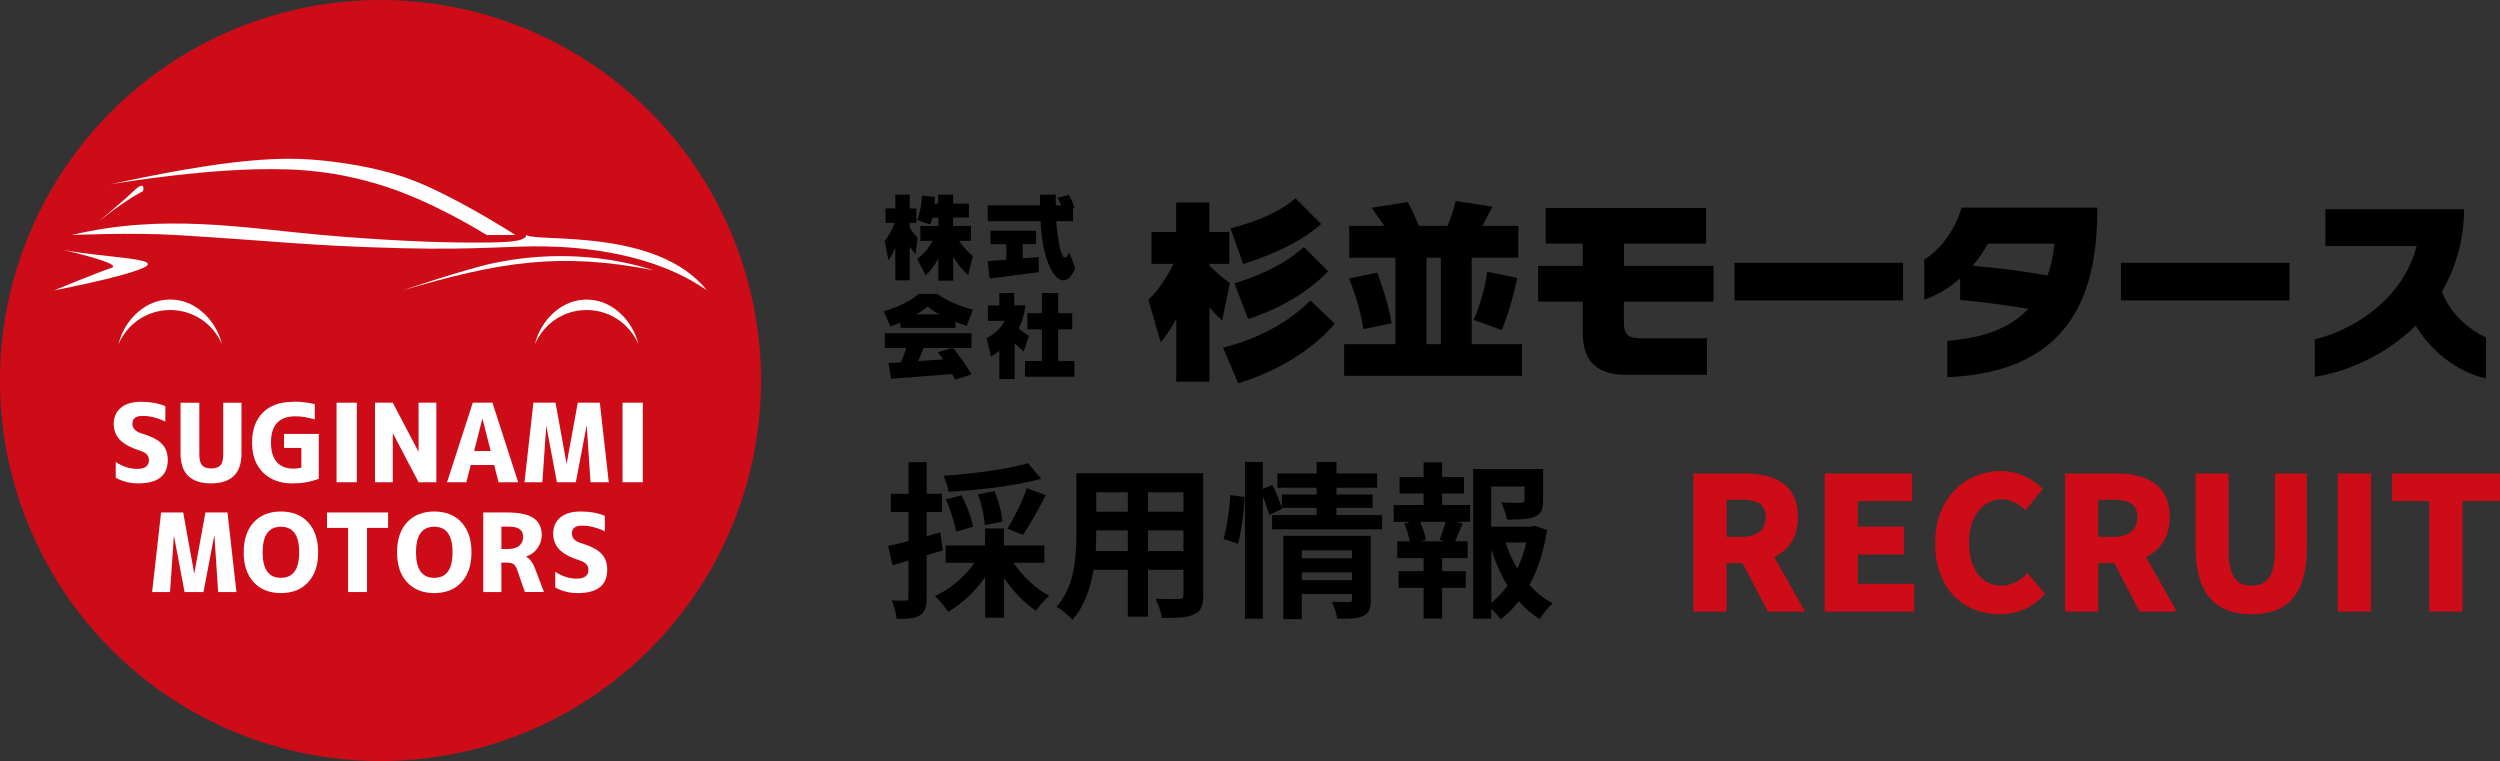 <?xml version="1.0" encoding="UTF-8"?><svg id="_レイヤー_2" xmlns="http://www.w3.org/2000/svg" width="385.53" height="117.36" viewBox="0 0 385.53 117.36"><rect x="0" y="0" width="385.53" height="117.36" fill="#333333" stroke="none"/><defs><style>.cls-1,.cls-2,.cls-3{stroke-width:0px;}.cls-2{fill:#fff;}.cls-3{fill:#ce0c18;}</style></defs><g id="_レイヤー_1-2"><circle class="cls-3" cx="58.68" cy="58.68" r="58.68" transform="translate(-24.31 58.68) rotate(-45)"/><path class="cls-2" d="m25.51,65.03c-1.17-.59-2.35-.89-3.53-.89-1.04,0-1.56.4-1.56,1.21,0,.69.45,1.18,1.34,1.46,1.55.47,2.63,1.02,3.22,1.65.6.63.89,1.45.89,2.47,0,2.41-1.51,3.61-4.54,3.61-1.3,0-2.46-.29-3.48-.87v-2.43c1.05.71,2.15,1.07,3.3,1.07.6,0,1.06-.11,1.36-.34.31-.23.46-.56.46-.98,0-.37-.11-.67-.32-.91-.21-.23-.58-.43-1.11-.6-1.41-.45-2.43-1.01-3.06-1.67-.63-.67-.94-1.48-.94-2.44,0-1.05.37-1.88,1.1-2.49.73-.61,1.78-.92,3.15-.92s2.66.22,3.71.67v2.41Z"/><path class="cls-2" d="m30.74,62.11v8.02c0,.77.15,1.31.43,1.63.29.32.76.48,1.41.48s1.12-.16,1.41-.48c.29-.32.43-.87.43-1.63v-8.02h2.82v7.82c0,3.07-1.57,4.61-4.7,4.61s-4.7-1.54-4.7-4.61v-7.82h2.89Z"/><path class="cls-2" d="m45.22,61.94c1.2,0,2.31.13,3.33.39v2.35c-1.09-.32-2.09-.48-3-.48-2.5,0-3.76,1.34-3.76,4.03,0,1.34.3,2.35.89,3.03.6.67,1.46,1.01,2.58,1.01.46,0,.86-.05,1.21-.16v-3.03h-2.67v-2.16h5.36v6.92c-1.25.47-2.6.71-4.07.71-1.88,0-3.39-.56-4.52-1.67-1.13-1.12-1.7-2.66-1.7-4.62s.55-3.52,1.66-4.63c1.1-1.11,2.66-1.66,4.67-1.66Z"/><path class="cls-2" d="m51.9,74.37v-12.27h3.13v12.27h-3.13Z"/><path class="cls-2" d="m57.83,74.37v-12.27h2.74l3.95,7.53h.03v-7.53h2.74v12.27h-2.74l-3.95-7.53h-.03v7.53h-2.74Z"/><path class="cls-2" d="m68.94,74.37l3.97-12.27h3.03l3.97,12.27h-3.03l-.67-2.66h-3.62l-.67,2.66h-2.97Zm4.17-4.82h2.56l-1.26-4.97h-.03l-1.26,4.97Z"/><path class="cls-2" d="m90.47,65.76h-.03l-1.64,8.61h-2.92l-1.62-8.61h-.03l-.59,8.61h-2.76l1.38-12.27h3.41l1.69,9.36h.03l1.71-9.36h3.4l1.38,12.27h-2.82l-.57-8.61Z"/><path class="cls-2" d="m96,74.37v-12.27h3.13v12.27h-3.13Z"/><path class="cls-2" d="m33.05,82.69h-.03l-1.64,8.61h-2.92l-1.62-8.61h-.03l-.59,8.61h-2.76l1.38-12.27h3.41l1.69,9.36h.03l1.71-9.36h3.4l1.38,12.27h-2.82l-.57-8.61Z"/><path class="cls-2" d="m47.52,89.79c-1.03,1.12-2.43,1.67-4.2,1.67s-3.17-.56-4.2-1.67c-1.03-1.12-1.54-2.66-1.54-4.62s.51-3.51,1.54-4.62c1.03-1.12,2.43-1.67,4.2-1.67s3.17.56,4.2,1.67c1.03,1.12,1.54,2.66,1.54,4.62s-.51,3.51-1.54,4.62Zm-1.38-4.62c0-2.62-.94-3.94-2.82-3.94s-2.82,1.31-2.82,3.94.94,3.94,2.82,3.94,2.82-1.32,2.82-3.95Z"/><path class="cls-2" d="m59.85,79.03v2.38h-3.25v9.89h-2.92v-9.89h-3.25v-2.38h9.41Z"/><path class="cls-2" d="m71.17,89.79c-1.03,1.12-2.43,1.67-4.2,1.67s-3.17-.56-4.2-1.67c-1.03-1.12-1.54-2.66-1.54-4.62s.51-3.51,1.54-4.62c1.03-1.12,2.43-1.67,4.2-1.67s3.17.56,4.2,1.67c1.03,1.12,1.54,2.66,1.54,4.62s-.51,3.51-1.54,4.62Zm-1.38-4.62c0-2.62-.94-3.94-2.82-3.94s-2.82,1.31-2.82,3.94.94,3.94,2.82,3.94,2.82-1.32,2.82-3.95Z"/><path class="cls-2" d="m77.32,86.77v4.53h-2.8v-12.27h3.69c1.87,0,3.23.29,4.07.87.84.58,1.26,1.45,1.26,2.62,0,.74-.22,1.42-.66,2.03-.44.61-1.02,1.03-1.73,1.27v.03c.59.33,1.07,1,1.43,2l1.3,3.44h-2.94l-1.16-3.33c-.15-.47-.34-.79-.57-.95-.22-.16-.57-.25-1.04-.25h-.84Zm1.05-5.56h-1.05v3.46h.93c.79,0,1.39-.16,1.8-.49.42-.33.62-.78.62-1.36s-.18-.96-.53-1.22c-.36-.26-.95-.39-1.78-.39Z"/><path class="cls-2" d="m93.28,81.95c-1.17-.59-2.35-.89-3.53-.89-1.04,0-1.56.4-1.56,1.21,0,.69.45,1.18,1.34,1.46,1.55.47,2.63,1.02,3.22,1.65.6.63.89,1.45.89,2.47,0,2.41-1.51,3.61-4.54,3.61-1.3,0-2.46-.29-3.48-.87v-2.43c1.05.71,2.15,1.07,3.3,1.07.6,0,1.06-.11,1.36-.34.31-.23.46-.56.46-.98,0-.37-.11-.67-.32-.91-.21-.23-.58-.43-1.11-.6-1.41-.45-2.43-1.01-3.06-1.67-.63-.67-.94-1.48-.94-2.44,0-1.05.37-1.88,1.1-2.49.73-.61,1.78-.92,3.15-.92s2.66.22,3.71.67v2.41Z"/><path class="cls-2" d="m59.04,28.64c7.91,2.47,16,7.6,16,7.6h4.43s-7.13-4.63-13.78-7.6c-2.56-1.14-6.69-2.74-14.41-3.71-6.31-.79-13.35-.92-32.19,3.05-.68.14-1.38.29-2.09.45,0,0,11.75-2.05,22.38-2.32,6.93-.17,12.6.33,19.68,2.53Z"/><path class="cls-2" d="m27.12,36.24c16,.97,20.34,1.68,35.11,2.04,11.41.28,16.47-.39,21.95-.28,5.49.11,16.61.99,24.84,6.79-7.67-9.7-26.28-7.39-27.87-8.55,0,1.27-4.75,1.16-9.29,1.16s-13.09-.35-22.17-1.16c-12.12-1.08-24.49-3.38-38.63,0,0,0,9.19-.41,16.04,0Z"/><path class="cls-2" d="m20.58,29.48c-1.98,1.9-5.7,4.93-5.7,4.93,0,0,4.22-3.45,7.18-4.93,0,0,.5-1.9-1.48,0Z"/><path class="cls-2" d="m17.2,41.3c-1.9.63-8.87,3.48-8.87,3.48,0,0,10.56-2.01,13.78-3.48,3.22-1.48-5.33-1.48-12.3-2.74,0,0,9.29,2.11,7.39,2.74Z"/><path class="cls-2" d="m26.85,46.22c-.2-.02-.4-.03-.6-.03s-.4.01-.6.03c-3.62.26-6.58,3.43-7.38,6.87.34-.79.78-1.51,1.32-2.16,1.59-1.91,3.98-3.12,6.66-3.12s5.07,1.21,6.66,3.12c.54.65.99,1.37,1.32,2.16-.8-3.44-3.76-6.61-7.38-6.87Z"/><path class="cls-2" d="m91.07,46.23c-.2-.02-.4-.03-.6-.03s-.4.01-.6.03c-3.62.26-6.58,3.42-7.38,6.86.34-.79.78-1.51,1.32-2.16,1.59-1.91,3.98-3.12,6.66-3.12s5.07,1.21,6.66,3.12c.54.65.99,1.37,1.32,2.16-.8-3.44-3.76-6.6-7.38-6.86Z"/><path class="cls-2" d="m76.31,40.53c-4.5.94-14.27,4.26-14.27,4.26,14.95-4.39,24.2-5.97,38.76-3.11-9.07-2.89-17.87-2.52-24.49-1.14Z"/><path class="cls-1" d="m189.57,35.77v4.92h-3.07v.26c.57.55,1.12,1.06,1.64,1.52.52.46,1.03.85,1.52,1.16l-1.19,5.79c-.44-.4-.82-.77-1.14-1.11-.32-.34-.6-.65-.82-.93v11.48h-5.12v-9.69c-.24.49-.56,1.05-.95,1.65-.39.61-.87,1.26-1.44,1.96l-1.91-6.55c.78-.76,1.49-1.6,2.13-2.52.64-.93,1.22-1.93,1.74-3.02h-3.39v-4.92h3.81v-4.54h5.12v4.54h3.07Zm12.51,10.58l3.75,3.56c-1.63,1.93-3.7,3.69-6.21,5.27-2.51,1.58-5.41,2.9-8.68,3.94l-2.33-5.51c2.73-.69,5.22-1.64,7.49-2.87,2.26-1.22,4.26-2.69,5.99-4.39Zm-2.3-15.77l3.97,3.97c-1.35,1.19-3.03,2.31-5.05,3.35-2.02,1.04-4.35,1.98-7,2.82l-1.93-5.51c2.19-.56,4.12-1.22,5.78-1.99,1.66-.76,3.07-1.64,4.23-2.64Zm1.29,7.51l3.75,3.75c-1.55,1.59-3.36,3.01-5.43,4.25-2.07,1.24-4.37,2.28-6.91,3.11l-2.12-5.51c2.33-.71,4.39-1.53,6.18-2.48,1.79-.95,3.3-1.99,4.53-3.12Z"/><path class="cls-1" d="m230.14,31.88l-1.51,2.95h5.51v4.92h-7.19v13.33h7.75v4.87h-27.41v-4.87h7.91v-13.33h-7.14v-4.92h5.43l-1.95-2.79,5.57-.9c.34.66.65,1.3.93,1.91.28.62.54,1.21.77,1.78h4.41c.26-.59.5-1.21.71-1.85.21-.64.39-1.31.55-1.99l5.66.89Zm-22.1,11.06l4.35-.89c.48,1.29.91,2.58,1.29,3.87.39,1.29.7,2.6.93,3.93l-4.35.9c-.21-1.29-.5-2.59-.87-3.89-.37-1.3-.82-2.61-1.35-3.92Zm14.16-3.19h-2.21v13.33h2.21v-13.33Zm7.14,2.15l4.63.95c-.3,1.45-.65,2.85-1.03,4.19-.39,1.34-.84,2.62-1.35,3.86l-4.32-1.57c.49-1.15.92-2.35,1.27-3.58.35-1.23.62-2.51.82-3.84Z"/><path class="cls-1" d="m250.42,46.52v2.92c0,1.97.3,2.74,2.92,2.74h9.89v5.63h-12.42c-4.5,0-6.73-2.06-6.73-6.47v-4.83h-6.88v-5.51h6.88v-3.43h-5.72v-5.48h24.73v5.48h-12.66v3.43h13.82v5.51h-13.82Z"/><path class="cls-1" d="m267.49,46.34v-5.81h25.98v5.81h-25.98Z"/><path class="cls-1" d="m300.29,58.17v-5.6c5.75-.45,9.8-2.06,12.51-4.95-3.9-.63-7.18-1.07-10.52-1.37v-3.34c-1.61,1.43-3.46,2.59-5.54,3.31v-6.2c2.59-1.58,4.71-4.53,5.78-8.01h20.91v.57c-.06,13.82-4.92,24.82-23.15,25.59Zm6.26-20.59c-.63,1.16-1.4,2.29-2.35,3.4,3.75.33,7.9.83,11.56,1.52.51-1.46.86-3.1,1.07-4.92h-10.28Z"/><path class="cls-1" d="m327.08,46.34v-5.81h25.98v5.81h-25.98Z"/><path class="cls-1" d="m372.52,50.21c-4.5,4.47-10.4,7.09-15.55,7.9v-5.78c6.61-1.61,13.76-6.67,15.7-14.39h-14.06v-5.69h21.39c-.06,4.95-1.37,9.18-3.43,12.72,1.37,3.61,4.38,5.96,6.79,7.06v6.35c-4.77-1.16-8.55-4.41-10.84-8.16Z"/><path class="cls-1" d="m141.31,32.15v2.23h-1.01v.77c.2.31.4.59.6.84.2.25.41.48.63.68l-.36,2.52c-.15-.16-.29-.34-.44-.53-.15-.19-.29-.4-.44-.63v5.2h-2.22v-5.06c-.15.36-.31.71-.49,1.04-.18.33-.37.64-.58.93l-.56-2.99c.26-.32.52-.71.78-1.16.26-.46.51-.99.76-1.61h-1.42v-2.23h1.51v-2.14h2.22v2.14h1.01Zm2.88-1.77l-.07,1.02h.56v-1.38h2.3v1.38h2.44v2.15h-2.44v1.28h2.76v2.3h-1.84c.31.46.65.88,1,1.28.35.39.72.75,1.12,1.07l-.72,2.96c-.37-.32-.75-.71-1.13-1.18-.38-.47-.77-1.02-1.17-1.65v3.67h-2.3v-3.44c-.29.56-.59,1.05-.92,1.49-.32.43-.66.81-1.03,1.12l-1.33-2.52c.4-.28.81-.66,1.23-1.11.42-.46.81-1.01,1.19-1.67h-1.91v-2.3h2.77v-1.28h-.89c-.07.25-.13.46-.19.63-.06.17-.12.32-.18.43l-2-.71c.2-.52.37-1.1.5-1.73.13-.63.22-1.31.25-2.04l2.02.24Z"/><path class="cls-1" d="m165.48,32.08v2.03h-2.6c.15,1.84.35,3.24.59,4.21.23.93.48,1.4.76,1.4.12,0,.23-.07.33-.2.11-.13.22-.33.33-.6l.93,2.44c-.27.61-.56,1.08-.88,1.41-.31.3-.62.46-.93.46-.8,0-1.54-.76-2.22-2.28-.74-1.73-1.19-4.01-1.33-6.84h-8.14v-2.44h8.06v-1.64h2.43v1.64h.83l-.51-1.16,1.7-.46c.15.27.31.57.46.89.15.33.29.69.42,1.09l-.22.06Zm-5.7,3.49v2.08h-2.07v2.2l2.47-.2v2.32l-7.57.99-.29-2.69,2.87-.22v-2.39h-2.44v-2.08h7.03Z"/><path class="cls-1" d="m147.36,50.56h-8.5v-.82l-1.55.62-1.02-2.36c1.18-.35,2.22-.74,3.11-1.2.9-.45,1.66-.94,2.29-1.48h2.84c.64.47,1.41.91,2.33,1.33.92.42,1.98.78,3.17,1.1l-.96,2.54-1.73-.65v.91Zm2.46.81v2.3h-2.8c.54.72,1.05,1.41,1.53,2.08.47.67.89,1.33,1.26,1.98l-2.51.81-.46-.86-9.44.73-.39-2.43,1.93-.11c.18-.42.35-.83.5-1.23.12-.33.22-.65.3-.96h-3.3v-2.3h13.39Zm-8.49-2.89h3.55c-.35-.17-.67-.36-.97-.57-.3-.21-.58-.42-.84-.65-.26.22-.54.43-.83.63-.29.2-.59.4-.91.59Zm5.53,5.19h-4.47c-.1.33-.22.67-.36,1-.14.34-.28.68-.44,1.02l3.84-.26-.8-1.12,2.22-.65Z"/><path class="cls-1" d="m156.41,45.17v1.93h1.74c-.1.7-.24,1.34-.41,1.94-.17.59-.38,1.14-.64,1.64.09.07.27.19.53.39.29.21.63.47,1.02.77l-.79,2.39c-.22-.21-.44-.42-.67-.64-.23-.21-.47-.42-.72-.62v5.49h-2.36v-4.38c-.21.17-.42.33-.64.48-.22.15-.43.29-.64.42l-.7-2.83c.63-.31,1.18-.69,1.65-1.14.47-.45.86-.95,1.16-1.53h-2.6v-2.37h1.77v-1.93h2.31Zm8.94,3.12v2.51h-2.17v4.87h2.5v2.43h-7.61v-2.43h2.6v-4.87h-2.23v-2.51h2.23v-3.11h2.51v3.11h2.17Z"/><path class="cls-3" d="m261.14,73.01h7.81c4.55,0,8.32,1.57,8.32,6.72,0,3.12-1.46,5.12-3.66,6.15l4.75,8.44h-5.72l-3.92-7.49h-2.46v7.49h-5.12v-21.3Zm7.41,9.78c2.43,0,3.75-1.06,3.75-3.06s-1.32-2.66-3.75-2.66h-2.29v5.72h2.29Z"/><path class="cls-3" d="m281.38,73.01h13.5v4.26h-8.38v3.95h7.12v4.29h-7.12v4.52h8.69v4.29h-13.81v-21.3Z"/><path class="cls-3" d="m298.42,83.79c0-7.09,4.75-11.15,10.15-11.15,2.77,0,5,1.29,6.46,2.77l-2.66,3.26c-1.09-.97-2.2-1.66-3.72-1.66-2.75,0-5,2.46-5,6.61s1.94,6.69,4.95,6.69c1.72,0,3.06-.86,4.06-1.94l2.69,3.2c-1.8,2.09-4.17,3.15-6.95,3.15-5.4,0-9.98-3.72-9.98-10.92Z"/><path class="cls-3" d="m318.46,73.01h7.81c4.55,0,8.32,1.57,8.32,6.72,0,3.12-1.46,5.12-3.66,6.15l4.75,8.44h-5.72l-3.92-7.49h-2.46v7.49h-5.12v-21.3Zm7.41,9.78c2.43,0,3.75-1.06,3.75-3.06s-1.32-2.66-3.75-2.66h-2.29v5.72h2.29Z"/><path class="cls-3" d="m338.59,84.31v-11.29h5.09v11.84c0,4.03,1.2,5.46,3.55,5.46s3.6-1.43,3.6-5.46v-11.84h4.92v11.29c0,7.18-2.86,10.41-8.52,10.41s-8.64-3.23-8.64-10.41Z"/><path class="cls-3" d="m360.52,73.01h5.12v21.3h-5.12v-21.3Z"/><path class="cls-3" d="m374.64,77.27h-5.75v-4.26h16.64v4.26h-5.78v17.04h-5.12v-17.04Z"/><path class="cls-1" d="m145.39,84.87c-.83.26-1.66.52-2.49.75v6.56c0,1.42-.23,2.2-1.01,2.69-.8.49-1.89.6-3.6.57-.08-.75-.41-2.02-.78-2.85.93.05,1.84.05,2.15.03.31,0,.44-.1.44-.44v-5.73c-.85.26-1.71.49-2.46.7l-.67-2.95c.88-.18,1.97-.47,3.13-.75v-4.48h-2.72v-2.82h2.72v-4.87h2.8v4.87h2.36v2.82h-2.36v3.73l2.1-.6.39,2.77Zm10.91,1.92c1.35,2.05,3.42,3.99,5.49,5.08-.67.54-1.55,1.61-2.02,2.33-1.79-1.17-3.55-3.03-4.95-5.08v6.14h-2.9v-6.27c-1.53,2.2-3.58,4.15-5.7,5.34-.49-.73-1.37-1.84-2.05-2.41,2.36-1.06,4.66-3.01,6.11-5.13h-4.46v-2.67h6.09v-2.62h2.9v2.62h6.24v2.67h-4.77Zm4.27-12.96c-3.99,1.11-9.56,1.74-14.28,2-.1-.7-.49-1.81-.8-2.46,4.61-.31,9.87-1.01,13.03-1.94l2.05,2.41Zm-13.14,8.14c-.21-1.3-.85-3.37-1.58-4.97l2.44-.62c.78,1.5,1.53,3.52,1.76,4.85l-2.62.75Zm4.43-.98c-.03-1.22-.47-3.21-1.04-4.77l2.56-.49c.62,1.5,1.14,3.42,1.19,4.72l-2.72.54Zm3.5.54c1.01-1.63,2.33-4.27,2.98-6.24l2.93,1.06c-1.11,2.2-2.46,4.61-3.52,6.14l-2.38-.96Z"/><path class="cls-1" d="m185.55,91.79c0,1.66-.36,2.49-1.4,2.95-1.06.52-2.64.57-4.97.54-.1-.83-.6-2.15-.98-2.95,1.45.08,3.16.05,3.63.05.49,0,.67-.16.67-.62v-3.89h-5.47v7.23h-3.11v-7.23h-5.29c-.47,2.82-1.4,5.67-3.26,7.7-.49-.57-1.74-1.63-2.44-2,2.82-3.11,3.06-7.72,3.06-11.35v-9.25h19.56v18.81Zm-11.63-6.81v-3.19h-4.87v.47c0,.83-.03,1.76-.08,2.72h4.95Zm-4.87-9.07v3.01h4.87v-3.01h-4.87Zm13.45,0h-5.47v3.01h5.47v-3.01Zm0,9.07v-3.19h-5.47v3.19h5.47Z"/><path class="cls-1" d="m188.68,83.11c.54-1.76.93-4.66,1.06-6.76l2.18.29c-.05,2.15-.47,5.23-1.01,7.23l-2.23-.75Zm24.46-3.68v2.2h-16.97v-2.2h6.87v-1.11h-5.36l.05.13-2.02.98c-.18-.75-.54-1.84-.96-2.85v18.84h-2.77v-24.17h2.77v4.15l1.48-.62c.54,1.11,1.14,2.56,1.45,3.52v-2.05h5.36v-1.04h-6.06v-2.2h6.06v-1.76h3.06v1.76h6.27v2.2h-6.27v1.04h5.57v2.07h-5.57v1.11h7.05Zm-1.74,13.06c0,1.35-.26,2.07-1.19,2.49-.91.44-2.2.44-3.99.44-.1-.75-.47-1.87-.83-2.62,1.06.08,2.28.05,2.62.05.36,0,.49-.1.49-.41v-.85h-7.75v3.89h-2.85v-12.85h13.5v9.87Zm-10.65-7.62v1.22h7.75v-1.22h-7.75Zm7.75,4.59v-1.19h-7.75v1.19h7.75Z"/><path class="cls-1" d="m222.39,77.88h4.33v2.59h-2.15l1.01.26c-.44.96-.83,1.97-1.19,2.75h1.94v2.59h-3.94v2h3.65v2.59h-3.65v4.72h-2.85v-4.72h-3.86v-2.59h3.86v-2h-4.07v-2.59h1.94c-.16-.83-.49-1.92-.85-2.77l.93-.23h-2.56v-2.59h4.61v-1.79h-3.71v-2.54h3.71v-2.25h2.85v2.25h3.37v2.54h-3.37v1.79Zm-.39,5.36c.31-.78.7-1.89.93-2.77h-3.94c.44.93.8,2.05.91,2.77l-.83.23h3.76l-.83-.23Zm16.58-1.5c-.49,3.14-1.4,6.04-2.72,8.47,1.06,1.17,2.25,2.15,3.6,2.82-.67.57-1.55,1.66-2,2.44-1.22-.73-2.28-1.66-3.24-2.75-.83,1.06-1.76,2-2.82,2.77-.34-.52-.88-1.11-1.43-1.61v1.53h-2.8v-23.08h10.8v4.87c0,1.32-.29,2.07-1.3,2.49-.98.41-2.38.44-4.28.44-.13-.83-.52-1.89-.88-2.64,1.27.05,2.69.05,3.08.05.39-.03.52-.1.52-.39v-2.12h-5.16v6.19h6.24l.52-.13,1.84.65Zm-8.6,11.22c.93-.75,1.76-1.63,2.49-2.64-1.01-1.66-1.84-3.55-2.49-5.6v8.24Zm2.18-9.3c.47,1.42,1.09,2.77,1.84,4.02.6-1.24,1.06-2.62,1.37-4.02h-3.21Z"/></g></svg>